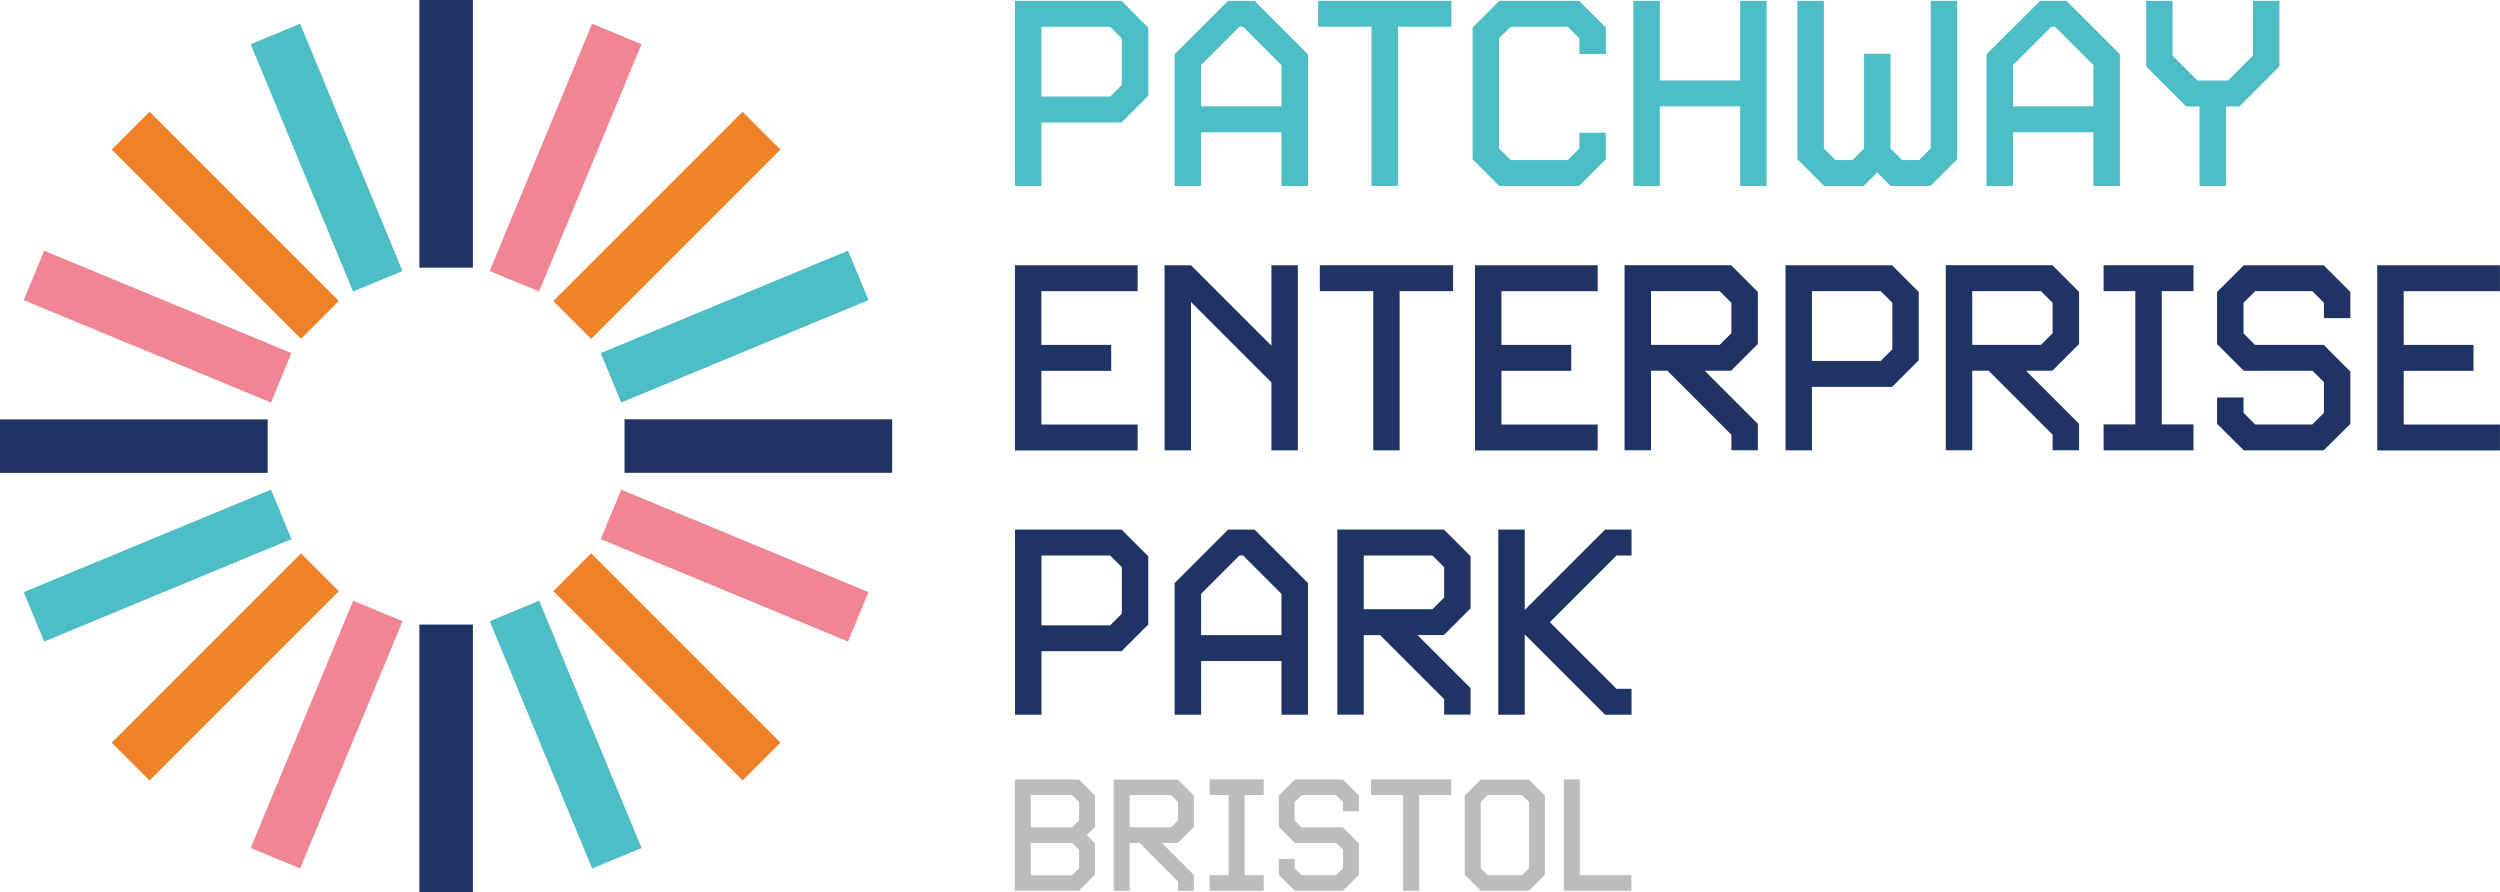 <?xml version="1.0" encoding="UTF-8"?><svg id="Layer_1" xmlns="http://www.w3.org/2000/svg" viewBox="0 0 397.14 141.73"><defs><style>.cls-1{fill:#4dbdc6;}.cls-2{fill:#f08593;}.cls-3{fill:#bdbcbc;}.cls-4{fill:#f08126;}.cls-5{fill:#1f3464;}</style></defs><path class="cls-5" d="M161.23,71.54v-29.4h19.49v4.12h-15.29v8.53h11.09v4.12h-11.09v8.53h15.29v4.12h-19.49Z"/><path class="cls-5" d="M201.97,71.54v-10.8l-12.77-12.77v23.57h-4.2v-29.4h4.2l12.77,12.77v-12.77h4.2v29.4h-4.2Z"/><path class="cls-5" d="M218.15,71.54v-25.29h-8.49v-4.12h21.17v4.12h-8.49v25.29h-4.2Z"/><path class="cls-5" d="M234.31,71.54v-29.4h19.49v4.12h-15.29v8.53h11.09v4.12h-11.09v8.53h15.29v4.12h-19.49Z"/><path class="cls-5" d="M275.04,71.54v-2.48l-10.17-10.17h-2.6v12.64h-4.2v-29.4h16.93l4.24,4.24v8.28l-4.24,4.24h-4.2l8.44,8.44v4.2h-4.2ZM275.04,48.1l-1.85-1.85h-10.92v8.53h10.92l1.85-1.85v-4.83Z"/><path class="cls-5" d="M287.84,61.46v10.08h-4.2v-29.4h16.93l4.24,4.24v10.84l-4.24,4.24h-12.73ZM300.61,48.1l-1.85-1.85h-10.92v11.09h10.92l1.85-1.85v-7.39Z"/><path class="cls-5" d="M326.07,71.54v-2.48l-10.17-10.17h-2.6v12.64h-4.2v-29.4h16.93l4.24,4.24v8.28l-4.24,4.24h-4.2l8.44,8.44v4.2h-4.2ZM326.07,48.1l-1.85-1.85h-10.92v8.53h10.92l1.85-1.85v-4.83Z"/><path class="cls-5" d="M334.17,71.54v-4.12h5.04v-21.17h-5.04v-4.12h14.28v4.12h-5.04v21.17h5.04v4.12h-14.28Z"/><path class="cls-5" d="M369.13,71.54h-12.69l-4.24-4.2v-4.2h4.2v2.44l1.85,1.85h9.07l1.85-1.85v-4.87l-1.81-1.81h-10.92l-4.24-4.24v-8.28l4.24-4.24h12.69l4.24,4.24v4.16h-4.2v-2.44l-1.85-1.85h-9.07l-1.85,1.85v4.87l1.81,1.81h10.92l4.24,4.24v8.32l-4.24,4.2Z"/><path class="cls-5" d="M377.64,71.54v-29.4h19.49v4.12h-15.29v8.53h11.09v4.12h-11.09v8.53h15.29v4.12h-19.49Z"/><path class="cls-5" d="M165.44,103.46v10.08h-4.2v-29.41h16.93l4.24,4.24v10.84l-4.24,4.24h-12.73ZM178.21,90.1l-1.85-1.85h-10.92v11.09h10.92l1.85-1.85v-7.39Z"/><path class="cls-5" d="M203.57,113.54v-8.53h-12.77v8.53h-4.2v-20.92l8.49-8.49h4.2l8.49,8.49v20.92h-4.2ZM203.57,94.34l-6.09-6.09h-.59l-6.09,6.09v6.55h12.77v-6.55Z"/><path class="cls-5" d="M229.41,113.54v-2.48l-10.17-10.17h-2.6v12.64h-4.2v-29.41h16.93l4.24,4.24v8.28l-4.24,4.24h-4.2l8.44,8.44v4.2h-4.2ZM229.41,90.1l-1.85-1.85h-10.92v8.53h10.92l1.85-1.85v-4.83Z"/><path class="cls-5" d="M254.98,113.54l-12.77-12.77v12.77h-4.2v-29.41h4.2v12.77l12.77-12.77h4.2v4.12h-2.39l-10.59,10.59,10.59,10.58h2.39v4.12h-4.2Z"/><rect class="cls-5" x="0" y="66.61" width="42.52" height="8.5" transform="translate(42.52 141.73) rotate(-180)"/><rect class="cls-1" x="3.78" y="85.6" width="42.52" height="8.5" transform="translate(82.55 163.28) rotate(157.5)"/><rect class="cls-4" x="14.53" y="101.69" width="42.52" height="8.5" transform="translate(136.01 155.55) rotate(135)"/><rect class="cls-2" x="30.62" y="112.44" width="42.52" height="8.5" transform="translate(179.55 113.42) rotate(112.5)"/><rect class="cls-5" x="49.61" y="116.22" width="42.52" height="8.5" transform="translate(191.34 49.61) rotate(90)"/><rect class="cls-1" x="68.59" y="112.44" width="42.52" height="8.5" transform="translate(163.28 -10.97) rotate(67.5)"/><rect class="cls-4" x="84.68" y="101.69" width="42.52" height="8.5" transform="translate(105.94 -43.88) rotate(45)"/><rect class="cls-2" x="95.44" y="85.6" width="42.52" height="8.5" transform="translate(43.27 -37.82) rotate(22.5)"/><rect class="cls-5" x="99.21" y="66.61" width="42.52" height="8.5"/><rect class="cls-1" x="95.44" y="47.63" width="42.52" height="8.5" transform="translate(-10.97 48.61) rotate(-22.5)"/><rect class="cls-4" x="84.68" y="31.54" width="42.52" height="8.5" transform="translate(5.72 85.4) rotate(-45)"/><rect class="cls-2" x="68.59" y="20.78" width="42.52" height="8.5" transform="translate(32.34 98.47) rotate(-67.5)"/><rect class="cls-5" x="49.61" y="17.01" width="42.52" height="8.5" transform="translate(49.61 92.13) rotate(-90)"/><rect class="cls-1" x="30.62" y="20.78" width="42.52" height="8.5" transform="translate(48.61 82.55) rotate(-112.5)"/><rect class="cls-4" x="14.53" y="31.54" width="42.52" height="8.5" transform="translate(35.79 86.4) rotate(-135)"/><rect class="cls-2" x="3.78" y="47.63" width="42.52" height="8.5" transform="translate(28.31 109.4) rotate(-157.5)"/><path class="cls-1" d="M165.44,19.46v10.08h-4.2V.14h16.93l4.24,4.24v10.84l-4.24,4.24h-12.73ZM178.21,6.1l-1.85-1.85h-10.92v11.09h10.92l1.85-1.85v-7.39Z"/><path class="cls-1" d="M203.57,29.54v-8.53h-12.77v8.53h-4.2V8.62L195.09.14h4.2l8.49,8.49v20.92h-4.2ZM203.57,10.34l-6.09-6.09h-.59l-6.09,6.09v6.55h12.77v-6.55Z"/><path class="cls-1" d="M217.87,29.54V4.25h-8.48V.14h21.17v4.12h-8.49v25.29h-4.2Z"/><path class="cls-1" d="M238.17,29.54l-4.24-4.24V4.38l4.24-4.24h12.69l4.24,4.24v4.2h-4.2v-2.48l-1.85-1.85h-9.07l-1.85,1.85v17.48l1.85,1.85h9.07l1.85-1.85v-2.48h4.2v4.2l-4.24,4.24h-12.69Z"/><path class="cls-1" d="M276.44,29.54v-12.64h-12.77v12.64h-4.2V.14h4.2v12.64h12.77V.14h4.2v29.41h-4.2Z"/><path class="cls-1" d="M300.35,29.54l-2.14-2.14-2.14,2.14h-6.3l-4.24-4.24V.14h4.2v23.44l1.85,1.85h2.69l1.85-1.85v-15.04h4.2v15.04l1.85,1.85h2.69l1.85-1.85V.14h4.2v25.16l-4.24,4.24h-6.3Z"/><path class="cls-1" d="M332.55,29.54v-8.53h-12.77v8.53h-4.2V8.62L324.07.14h4.2l8.49,8.49v20.92h-4.2ZM332.55,10.34l-6.09-6.09h-.59l-6.09,6.09v6.55h12.77v-6.55Z"/><path class="cls-1" d="M349.41,29.54v-12.64h-2.14l-6.34-6.34V.14h4.2v8.7l3.95,3.95h4.87l3.95-3.95V.14h4.2v10.42l-6.34,6.34h-2.14v12.64h-4.2Z"/><path class="cls-3" d="M161.21,141.51v-17.69h10.18l2.55,2.55v5l-1.29,1.29,1.29,1.29v5l-2.55,2.55h-10.18ZM171.42,127.41l-1.11-1.11h-6.57v5.13h6.57l1.11-1.11v-2.91ZM171.42,135.02l-1.11-1.11h-6.57v5.13h6.57l1.11-1.11v-2.91Z"/><path class="cls-3" d="M187.13,141.51v-1.49l-6.11-6.11h-1.57v7.61h-2.53v-17.69h10.18l2.55,2.55v4.98l-2.55,2.55h-2.53l5.08,5.08v2.53h-2.53ZM187.13,127.41l-1.11-1.11h-6.57v5.13h6.57l1.11-1.11v-2.91Z"/><path class="cls-3" d="M192.15,141.51v-2.48h3.03v-12.74h-3.03v-2.48h8.59v2.48h-3.03v12.74h3.03v2.48h-8.59Z"/><path class="cls-3" d="M213.32,141.51h-7.63l-2.55-2.53v-2.53h2.53v1.47l1.11,1.11h5.46l1.11-1.11v-2.93l-1.09-1.09h-6.57l-2.55-2.55v-4.98l2.55-2.55h7.63l2.55,2.55v2.5h-2.53v-1.46l-1.11-1.11h-5.46l-1.11,1.11v2.93l1.09,1.09h6.57l2.55,2.55v5l-2.55,2.53Z"/><path class="cls-3" d="M222.9,141.51v-15.21h-5.1v-2.48h12.74v2.48h-5.1v15.21h-2.53Z"/><path class="cls-3" d="M235.24,141.51l-2.55-2.55v-12.58l2.55-2.55h7.63l2.55,2.55v12.58l-2.55,2.55h-7.63ZM242.9,127.41l-1.11-1.11h-5.46l-1.11,1.11v10.51l1.11,1.11h5.46l1.11-1.11v-10.51Z"/><path class="cls-3" d="M248.43,141.51v-17.69h2.53v15.21h8.19v2.48h-10.71Z"/></svg>